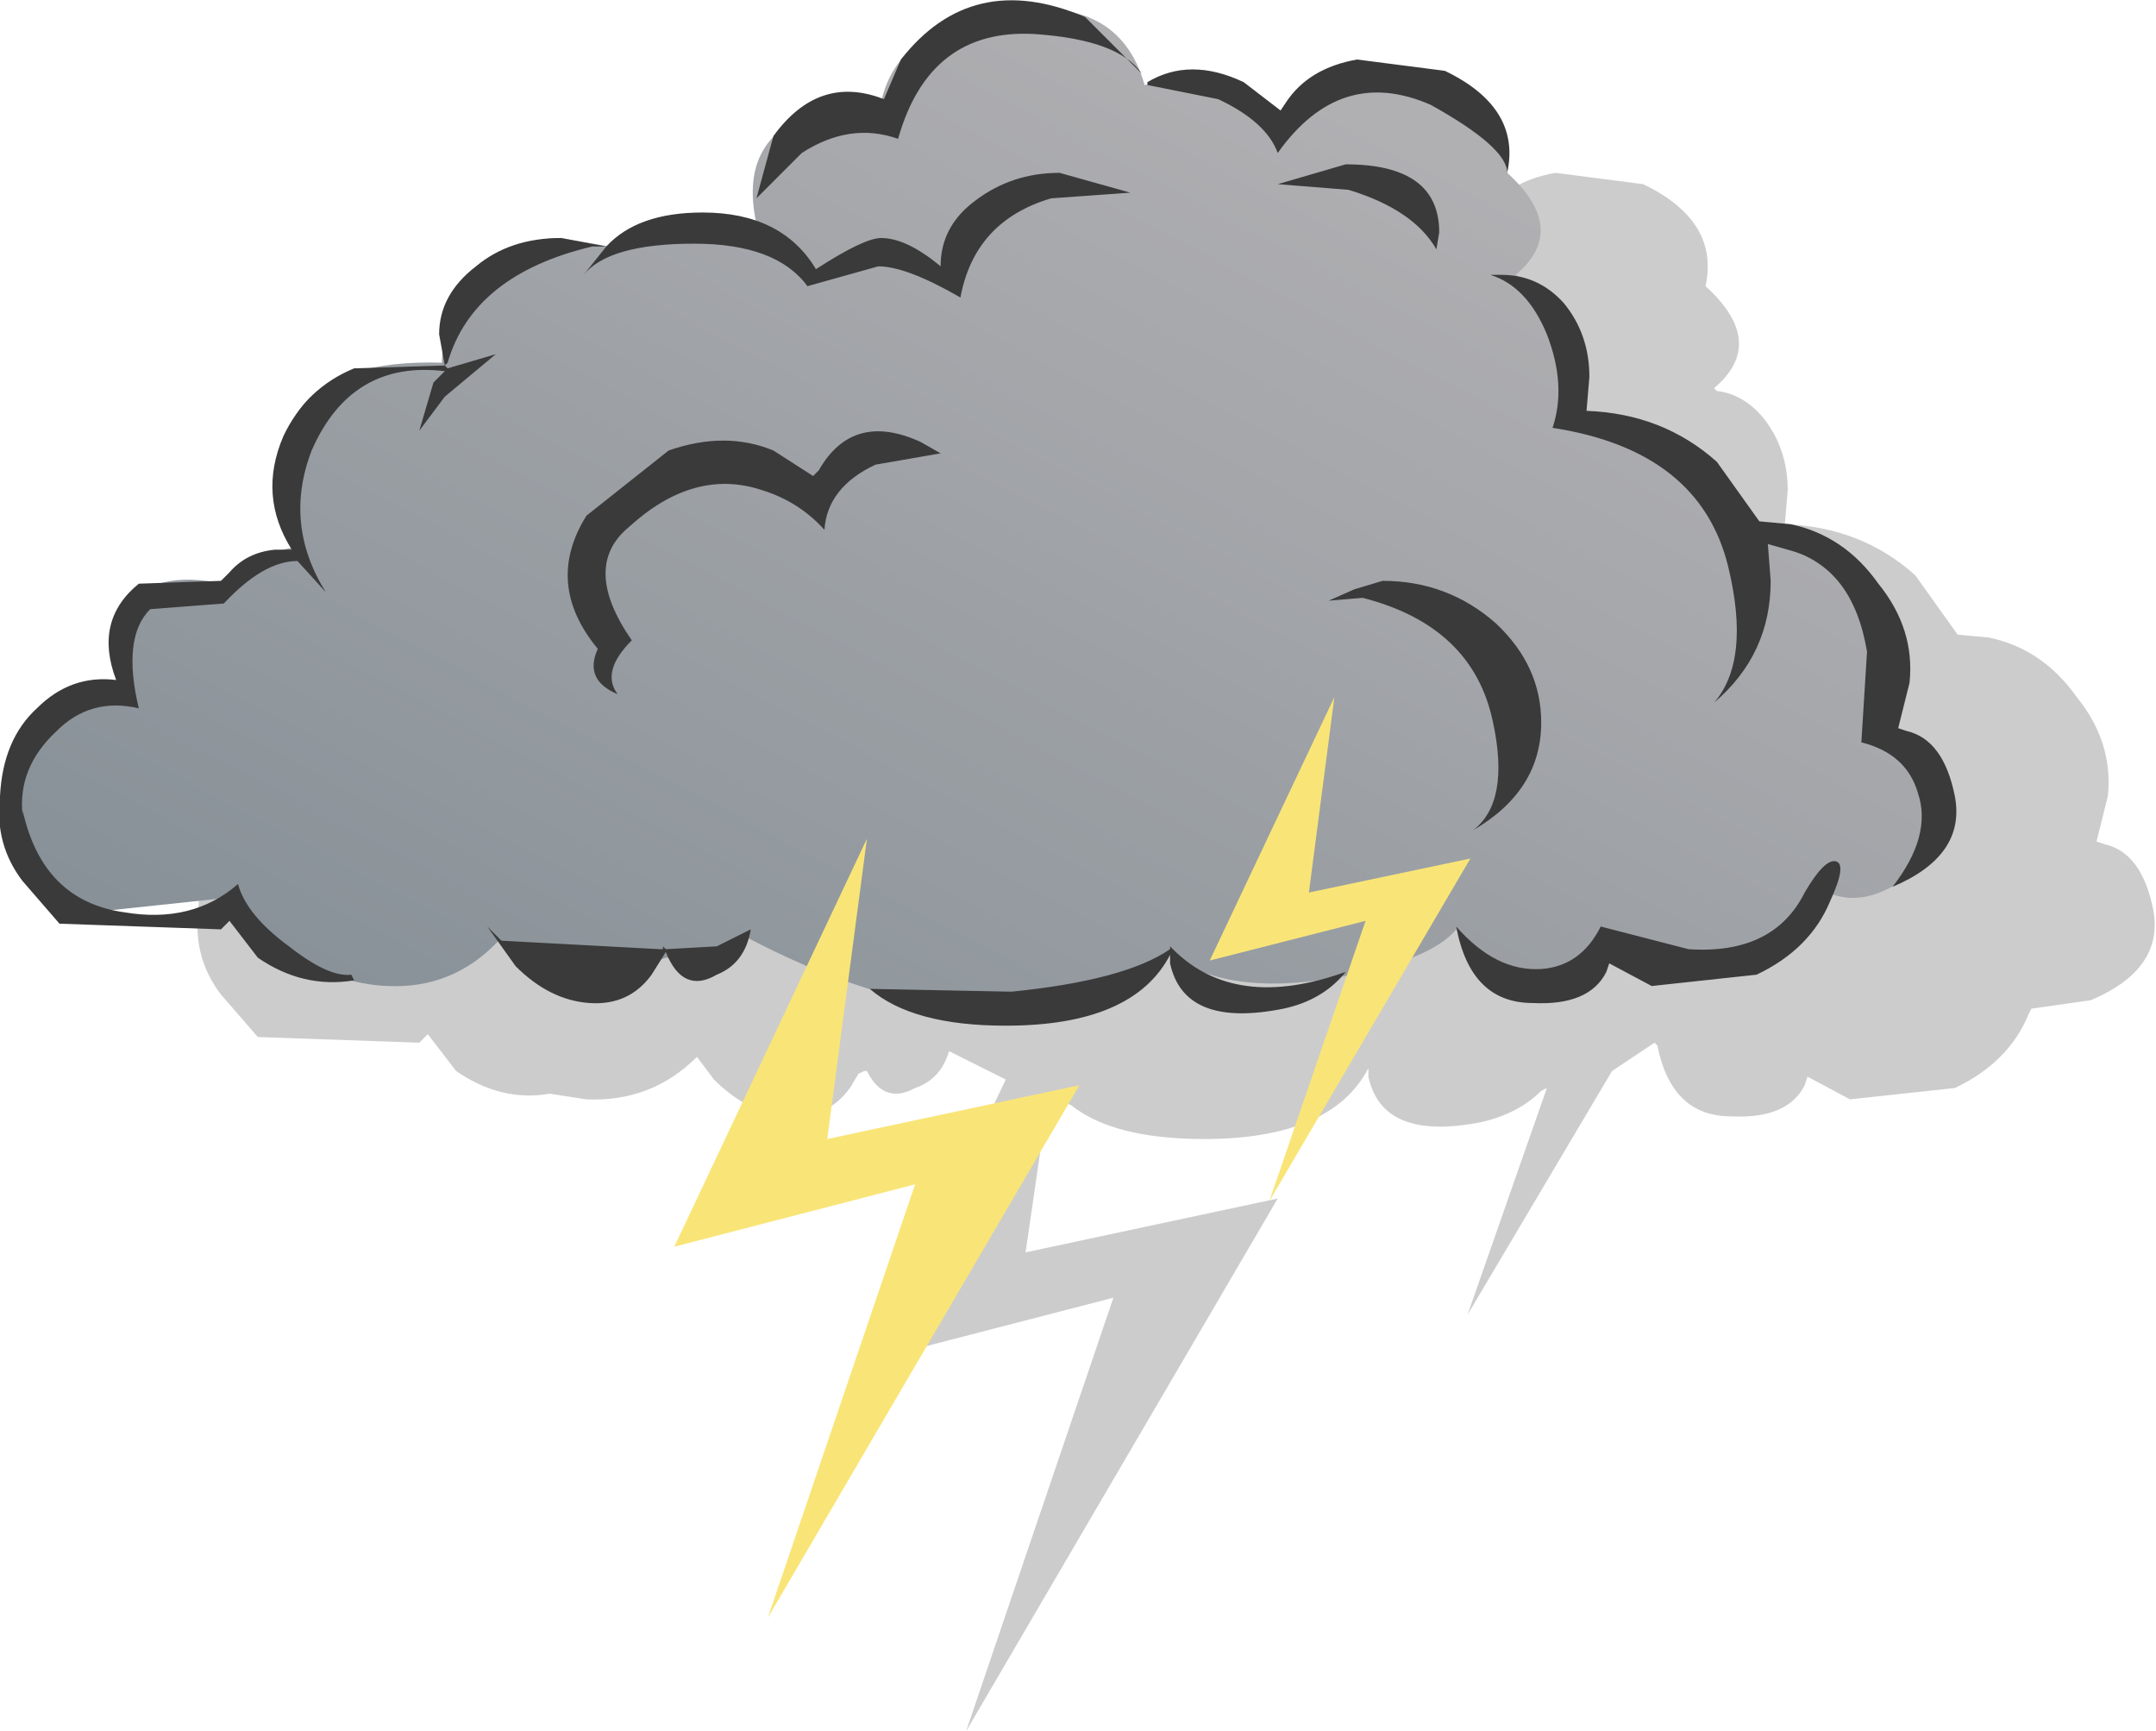 <?xml version="1.0" encoding="UTF-8" standalone="no"?>
<svg xmlns:xlink="http://www.w3.org/1999/xlink" height="30.55px" width="38.05px" xmlns="http://www.w3.org/2000/svg">
  <g transform="matrix(1.0, 0.0, 0.0, 1.0, 19.05, 15.25)">
    <path d="M-9.3 -6.75 L-7.9 -6.85 -7.75 -6.85 -7.75 -6.95 -7.8 -7.35 Q-7.8 -8.05 -7.15 -8.55 -6.6 -9.0 -5.75 -9.05 L-5.65 -9.05 -4.85 -8.9 Q-4.3 -9.5 -3.15 -9.5 L-2.2 -9.35 Q-2.4 -10.3 -1.9 -10.8 L-1.9 -10.85 Q-1.1 -11.95 0.05 -11.5 L0.35 -12.2 Q1.55 -13.7 3.4 -13.0 4.25 -12.8 4.6 -12.0 L4.6 -11.95 4.6 -12.0 4.65 -11.75 4.7 -11.75 4.7 -11.8 Q5.45 -12.25 6.4 -11.8 L7.05 -11.3 7.15 -11.45 Q7.55 -12.05 8.4 -12.2 L9.95 -12.0 Q11.3 -11.35 11.05 -10.2 12.15 -9.2 11.2 -8.4 L11.25 -8.35 Q11.7 -8.3 12.05 -7.9 12.5 -7.35 12.5 -6.6 L12.45 -6.0 Q13.8 -5.95 14.75 -5.1 L15.5 -4.05 16.05 -4.0 Q17.0 -3.8 17.6 -2.95 18.25 -2.15 18.15 -1.2 L17.95 -0.4 18.1 -0.35 Q18.75 -0.2 18.95 0.8 19.15 1.85 17.85 2.4 L16.8 2.55 16.75 2.65 Q16.4 3.5 15.45 3.95 L13.6 4.15 12.85 3.75 12.8 3.9 Q12.5 4.5 11.5 4.45 10.45 4.45 10.2 3.2 L10.15 3.15 9.4 3.65 6.85 7.95 8.25 3.95 8.15 4.0 Q7.75 4.4 7.1 4.55 5.35 4.9 5.1 3.75 L5.1 3.6 Q4.45 4.85 2.2 4.85 0.6 4.85 -0.15 4.25 L-0.55 4.1 -0.95 6.85 3.5 5.9 -2.0 15.3 0.6 7.65 -3.65 8.75 -1.3 3.8 -2.3 3.3 Q-2.45 3.8 -2.9 3.95 -3.45 4.25 -3.75 3.65 L-3.8 3.65 -3.9 3.7 -4.05 3.95 Q-4.45 4.5 -5.15 4.45 -5.85 4.4 -6.45 3.8 L-6.75 3.4 Q-7.55 4.2 -8.7 4.15 L-9.35 4.05 Q-10.2 4.2 -11.0 3.65 L-11.5 3.0 -11.65 3.15 -14.5 3.05 -15.15 2.3 Q-15.65 1.65 -15.55 0.8 -15.5 -0.2 -14.9 -0.75 -14.3 -1.35 -13.5 -1.25 -13.9 -2.3 -13.1 -2.95 L-11.65 -3.0 -11.5 -3.15 Q-11.2 -3.5 -10.7 -3.55 L-10.5 -3.55 -10.45 -3.55 Q-11.0 -4.5 -10.55 -5.55 L-10.25 -6.0 -10.05 -6.25 -9.3 -6.75" fill="#000000" fill-opacity="0.2" fill-rule="evenodd" stroke="none"/>
    <path d="M13.2 0.5 Q13.9 0.8 14.7 0.15 15.35 -0.05 15.15 -1.1 14.9 -2.15 14.35 -2.4 14.65 -4.3 13.45 -5.15 L12.55 -5.55 12.0 -5.8 10.7 -7.3 8.8 -7.9 Q9.05 -9.55 7.7 -10.4 8.65 -11.2 7.55 -12.2 7.6 -13.7 5.75 -13.95 3.9 -14.25 3.55 -13.1 2.7 -14.05 1.15 -13.75 0.7 -15.35 -1.3 -15.05 -3.2 -14.8 -3.5 -13.45 -6.15 -13.35 -5.7 -11.3 L-8.0 -11.05 -8.3 -10.9 -9.15 -11.05 Q-10.0 -11.05 -10.65 -10.35 -11.25 -9.65 -11.25 -8.85 -14.9 -8.95 -13.8 -5.6 -14.7 -5.45 -15.1 -4.95 -16.35 -5.2 -16.8 -4.55 -17.15 -4.05 -16.9 -3.25 -18.05 -2.95 -18.55 -2.05 -18.95 -1.25 -18.65 -0.35 -18.3 0.55 -17.45 0.85 L-15.1 0.6 Q-13.65 2.1 -12.2 2.15 -11.05 2.2 -10.25 1.35 -9.2 2.1 -8.55 2.1 L-7.3 1.65 Q-6.35 1.7 -5.95 1.25 -1.35 3.7 1.55 1.55 2.55 2.35 4.55 2.0 6.2 1.7 6.65 1.15 7.4 2.4 8.35 2.2 9.2 2.0 9.25 1.35 11.9 2.65 13.2 0.5" fill="url(#gradient0)" fill-rule="evenodd" stroke="none"/>
    <path d="M3.65 -13.45 Q4.05 -14.05 4.9 -14.2 L6.45 -14.0 Q7.8 -13.35 7.55 -12.2 7.55 -12.65 6.2 -13.4 4.6 -14.1 3.5 -12.55 3.3 -13.1 2.45 -13.5 L1.2 -13.75 1.2 -13.8 Q1.95 -14.25 2.9 -13.8 L3.55 -13.3 3.65 -13.45 M4.7 -12.35 Q6.35 -12.35 6.35 -11.15 L6.3 -10.85 Q5.9 -11.55 4.75 -11.9 L3.5 -12.0 4.7 -12.35 M-1.85 -11.7 Q-1.2 -12.2 -0.35 -12.2 L0.9 -11.85 -0.5 -11.75 Q-1.85 -11.35 -2.1 -10.0 -3.05 -10.55 -3.55 -10.55 L-4.8 -10.2 Q-5.35 -10.95 -6.8 -10.95 -8.3 -10.95 -8.75 -10.4 L-8.35 -10.9 -8.6 -10.9 Q-10.7 -10.4 -11.15 -8.85 L-11.2 -8.8 -11.15 -8.75 -10.3 -9.0 -11.2 -8.25 -11.65 -7.65 -11.4 -8.5 -11.2 -8.7 Q-12.85 -8.9 -13.55 -7.3 -14.05 -6.0 -13.3 -4.8 L-13.8 -5.35 Q-14.4 -5.35 -15.1 -4.6 L-16.4 -4.5 Q-16.9 -4.0 -16.6 -2.75 -17.45 -2.95 -18.05 -2.35 -18.75 -1.7 -18.65 -0.85 L-18.65 -0.95 Q-18.3 0.65 -16.85 0.85 -15.65 1.05 -14.85 0.35 -14.7 0.9 -13.95 1.45 -13.25 2.0 -12.85 1.95 L-12.8 2.05 Q-13.7 2.2 -14.5 1.65 L-15.0 1.0 -15.15 1.15 -18.0 1.05 -18.65 0.3 Q-19.15 -0.35 -19.05 -1.2 -19.0 -2.2 -18.4 -2.75 -17.8 -3.35 -17.0 -3.25 -17.4 -4.3 -16.6 -4.95 L-15.15 -5.0 -15.0 -5.15 Q-14.7 -5.5 -14.2 -5.55 L-13.9 -5.55 Q-14.5 -6.5 -14.05 -7.55 -13.65 -8.4 -12.8 -8.75 L-11.2 -8.8 -11.3 -9.35 Q-11.3 -10.05 -10.65 -10.55 -10.05 -11.05 -9.15 -11.05 L-8.35 -10.9 Q-7.8 -11.5 -6.65 -11.5 -5.25 -11.5 -4.65 -10.5 -3.8 -11.05 -3.5 -11.05 -3.05 -11.05 -2.45 -10.55 -2.45 -11.25 -1.85 -11.7 M-3.2 -12.8 Q-4.05 -13.1 -4.9 -12.55 L-5.7 -11.75 -5.4 -12.85 Q-4.6 -13.95 -3.45 -13.5 L-3.15 -14.2 Q-1.9 -15.8 0.1 -14.95 L1.1 -13.95 Q0.7 -14.55 -0.8 -14.65 -2.65 -14.75 -3.2 -12.8 M-2.45 -7.25 L-3.6 -7.05 Q-4.45 -6.65 -4.5 -5.9 -4.95 -6.4 -5.6 -6.6 -6.8 -7.0 -7.95 -5.95 -8.8 -5.25 -7.9 -3.95 -8.45 -3.4 -8.15 -3.0 -8.75 -3.25 -8.5 -3.8 -9.45 -4.95 -8.7 -6.15 L-7.25 -7.3 Q-6.25 -7.65 -5.4 -7.3 L-4.7 -6.85 -4.6 -6.95 Q-4.0 -8.0 -2.8 -7.45 L-2.45 -7.25 M4.85 -4.85 L5.35 -5.0 Q6.5 -5.0 7.35 -4.25 8.15 -3.5 8.15 -2.5 8.15 -1.3 6.95 -0.6 7.6 -1.1 7.3 -2.5 6.95 -4.2 5.0 -4.7 L4.4 -4.65 4.85 -4.85 M7.45 -10.4 Q8.1 -10.4 8.55 -9.9 9.0 -9.35 9.0 -8.6 L8.95 -8.0 Q10.3 -7.95 11.25 -7.1 L12.0 -6.05 12.55 -6.0 Q13.5 -5.8 14.1 -4.95 14.75 -4.15 14.65 -3.2 L14.45 -2.4 14.6 -2.35 Q15.25 -2.2 15.45 -1.2 15.65 -0.15 14.35 0.4 15.05 -0.5 14.8 -1.25 14.6 -1.95 13.8 -2.15 L13.9 -3.75 Q13.65 -5.25 12.5 -5.55 L12.15 -5.65 12.2 -5.0 Q12.2 -3.7 11.2 -2.85 11.85 -3.6 11.45 -5.25 10.95 -7.3 8.35 -7.7 8.6 -8.45 8.25 -9.35 7.9 -10.2 7.25 -10.4 L7.45 -10.4 M-7.35 1.5 L-7.35 1.45 -7.3 1.5 -7.3 1.45 -7.3 1.5 -6.4 1.45 -5.8 1.15 Q-5.9 1.75 -6.4 1.95 -7.0 2.3 -7.3 1.55 L-7.55 1.95 Q-7.95 2.5 -8.65 2.45 -9.35 2.4 -9.95 1.8 L-10.45 1.1 -10.2 1.35 -7.4 1.5 -7.35 1.5 M12.8 0.5 Q13.15 -0.1 13.35 -0.05 13.55 0.0 13.25 0.65 12.9 1.5 11.95 1.95 L10.1 2.15 9.35 1.75 9.3 1.9 Q9.0 2.5 8.0 2.45 6.9 2.45 6.65 1.1 7.35 1.9 8.15 1.85 8.85 1.8 9.2 1.1 L10.75 1.5 Q12.25 1.6 12.8 0.5 M1.65 1.5 L1.7 1.4 1.65 1.5 Q2.75 2.6 4.7 1.9 4.3 2.4 3.6 2.55 1.85 2.9 1.6 1.75 L1.6 1.6 Q0.95 2.85 -1.3 2.85 -2.95 2.85 -3.7 2.2 L-1.2 2.25 Q0.8 2.05 1.6 1.5 L1.6 1.45 1.65 1.5" fill="#3a3a3a" fill-rule="evenodd" stroke="none"/>
    <path d="M-3.75 -0.45 L-7.15 6.75 -2.9 5.65 -5.5 13.3 0.0 3.9 -4.45 4.85 -3.75 -0.45" fill="#f9e577" fill-rule="evenodd" stroke="none"/>
    <path d="M4.5 -2.95 L2.3 1.7 5.05 1.0 3.35 5.95 6.9 -0.1 4.05 0.5 4.5 -2.95" fill="#f9e577" fill-rule="evenodd" stroke="none"/>
  </g>
  <defs>
    <linearGradient gradientTransform="matrix(0.007, -0.013, -0.017, -0.009, -3.3, -3.85)" gradientUnits="userSpaceOnUse" id="gradient0" spreadMethod="pad" x1="-819.2" x2="819.2">
      <stop offset="0.0" stop-color="#858f96"/>
      <stop offset="1.0" stop-color="#b0afb2"/>
    </linearGradient>
  </defs>
</svg>
